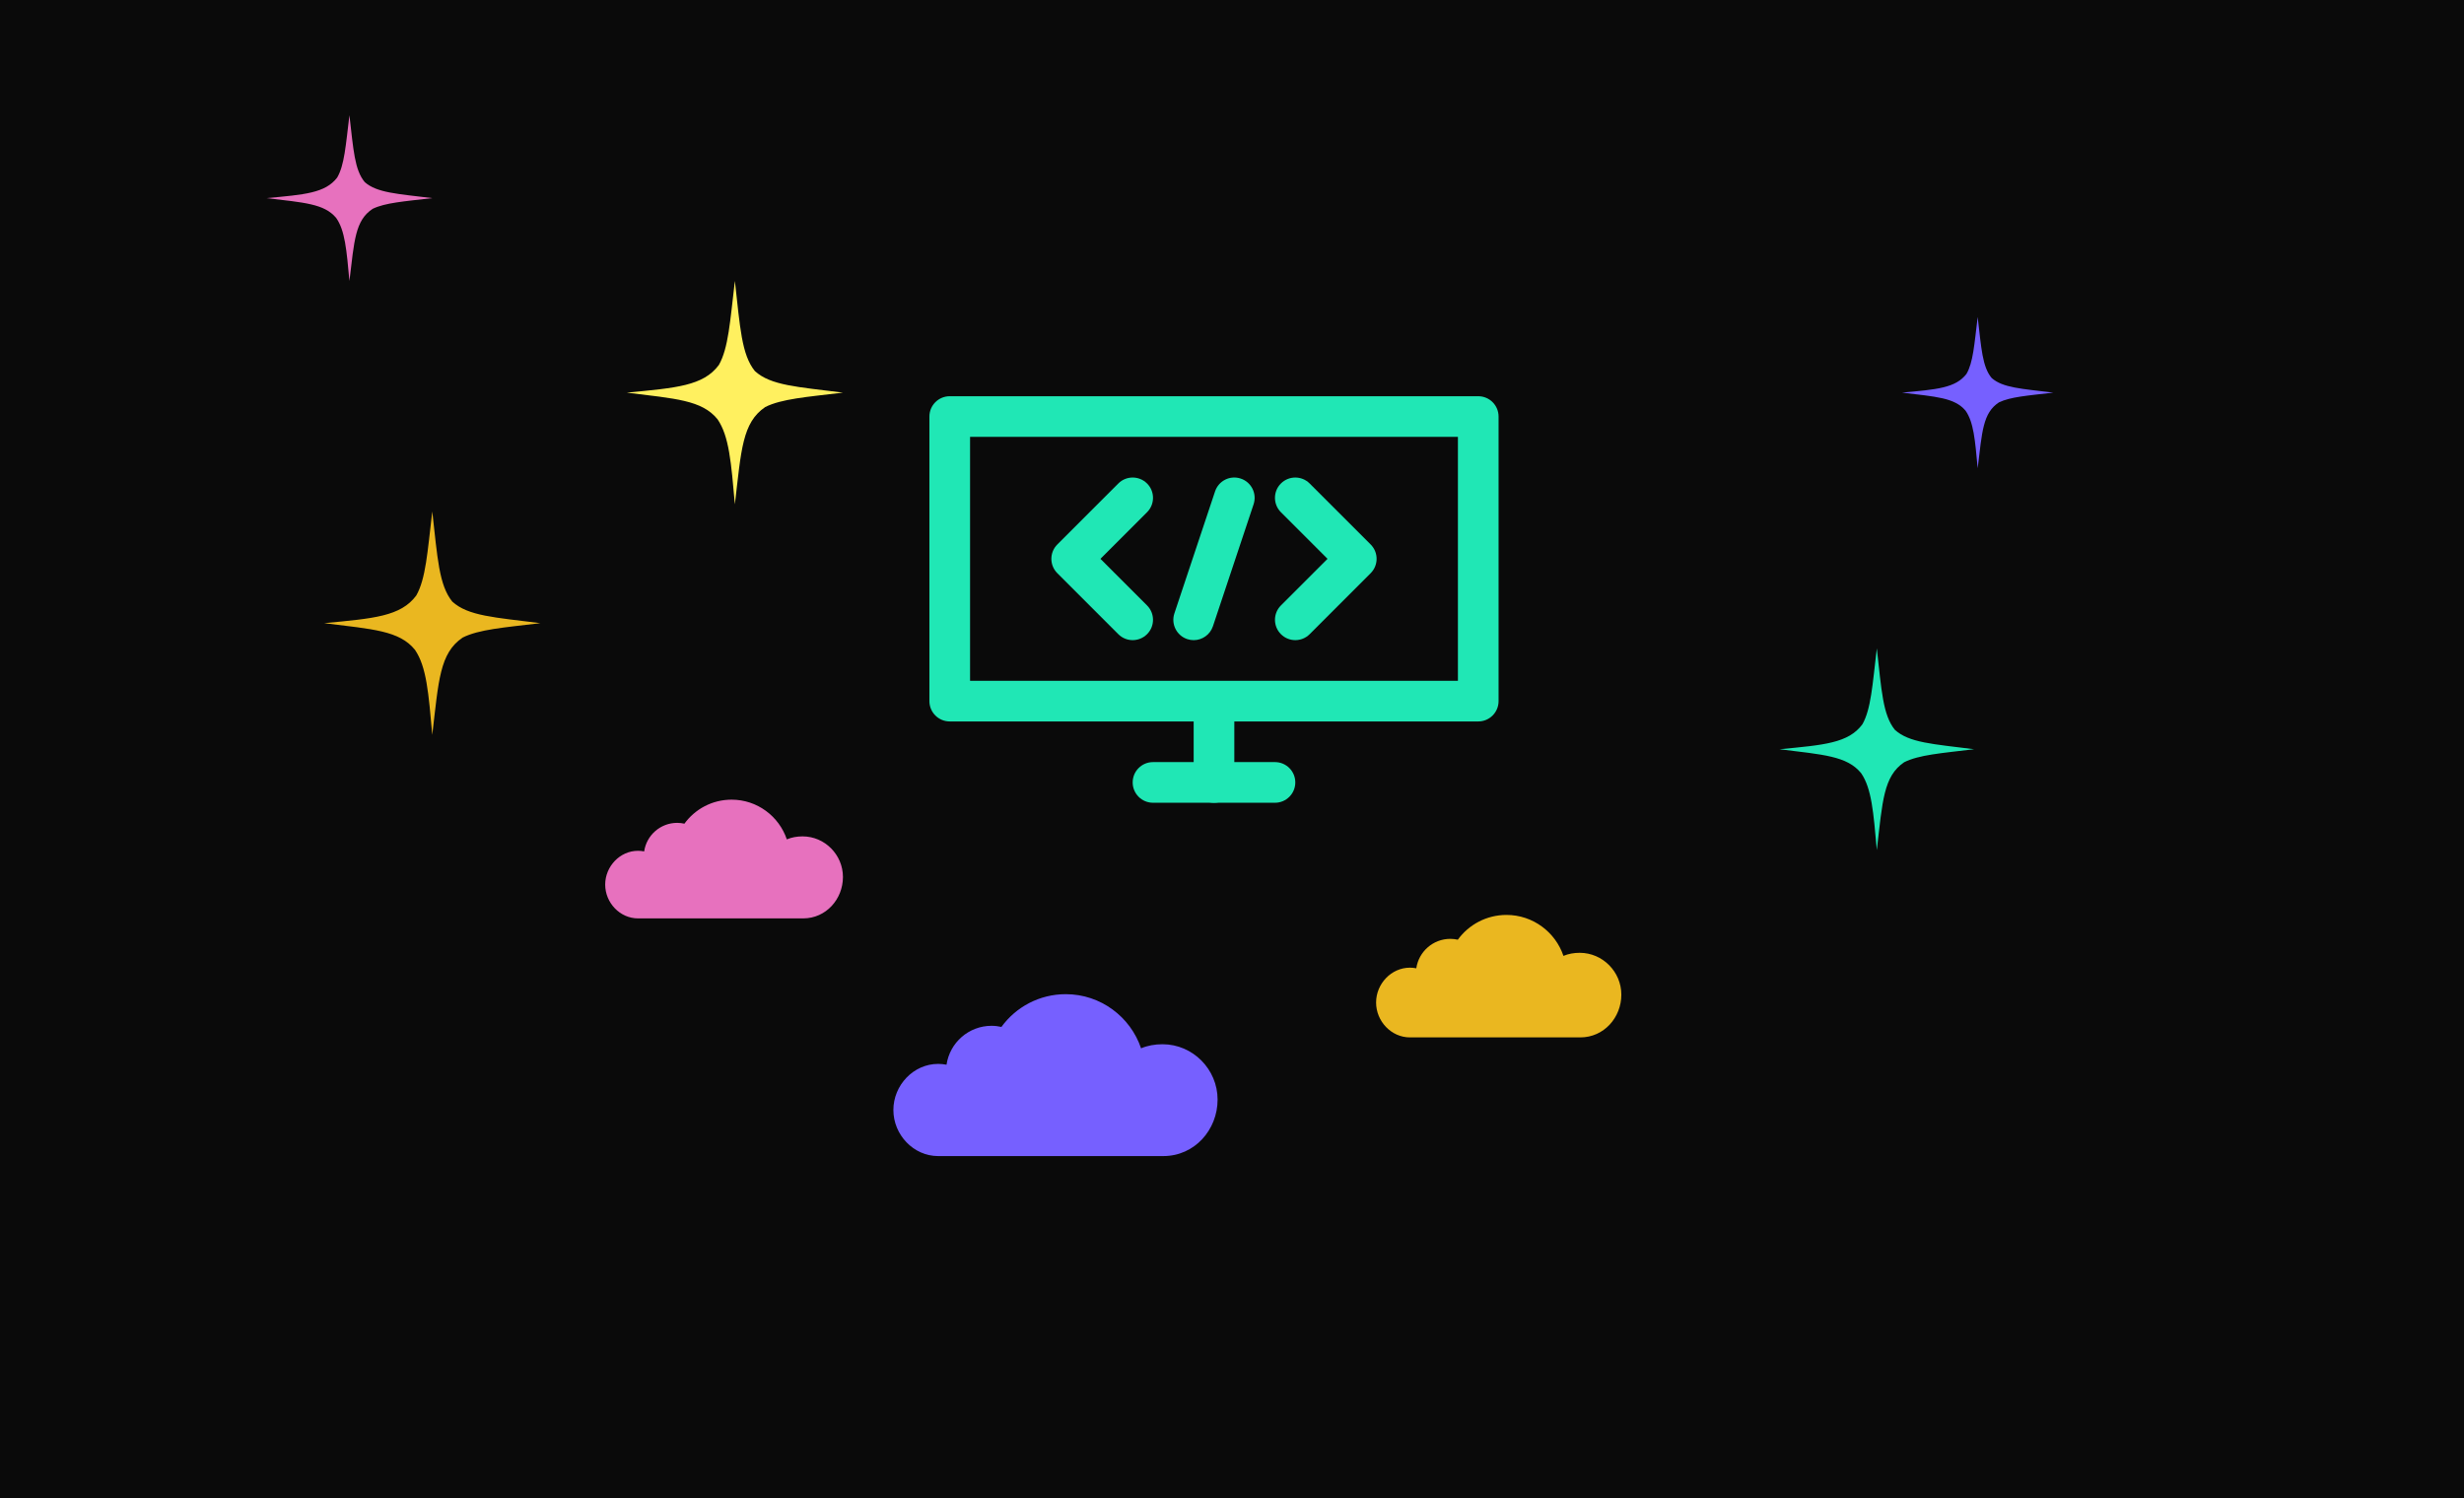 <svg width="342" height="208" viewBox="0 0 342 208" fill="none" xmlns="http://www.w3.org/2000/svg">
<rect width="342" height="208" fill="#0A0A0A"/>
<path d="M48.5 16C47.982 20.231 47.81 22.918 46.797 24.652C45.142 26.808 42.272 27.013 37 27.5C42.187 28.128 44.991 28.264 46.651 30.238C47.892 31.986 48.102 34.691 48.5 39C49.176 33.411 49.282 30.589 51.733 28.983C53.475 28.141 56.075 27.957 60 27.5C55.133 26.904 52.31 26.767 50.629 25.28C49.208 23.586 49.056 20.772 48.5 16Z" fill="#E771BE"/>
<path d="M274.5 44C274.027 47.863 273.87 50.316 272.946 51.9C271.434 53.868 268.814 54.055 264 54.5C268.735 55.073 271.296 55.197 272.812 57C273.945 58.596 274.136 61.066 274.5 65C275.117 59.897 275.214 57.32 277.452 55.854C279.043 55.085 281.417 54.918 285 54.5C280.557 53.956 277.979 53.831 276.444 52.473C275.146 50.926 275.008 48.357 274.5 44Z" fill="#7660FF"/>
<path d="M102 39C101.324 44.703 101.1 48.324 99.779 50.661C97.62 53.567 93.877 53.843 87 54.5C93.765 55.346 97.423 55.529 99.589 58.191C101.207 60.547 101.481 64.192 102 70C102.882 62.467 103.02 58.663 106.217 56.498C108.489 55.364 111.881 55.117 117 54.5C110.652 53.697 106.969 53.512 104.777 51.508C102.923 49.224 102.725 45.431 102 39Z" fill="#FFF05F"/>
<path d="M260.5 90C259.892 95.151 259.69 98.421 258.501 100.533C256.558 103.157 253.189 103.407 247 104C253.088 104.764 256.381 104.93 258.33 107.334C259.786 109.462 260.033 112.754 260.5 118C261.294 111.196 261.418 107.76 264.295 105.805C266.341 104.781 269.393 104.557 274 104C268.287 103.274 264.972 103.108 262.999 101.298C261.331 99.235 261.153 95.809 260.5 90Z" fill="#20E7B5"/>
<path d="M60 71C59.324 76.703 59.1 80.324 57.779 82.661C55.62 85.567 51.877 85.844 45 86.5C51.765 87.346 55.423 87.529 57.589 90.191C59.207 92.547 59.481 96.192 60 102C60.882 94.467 61.02 90.663 64.217 88.499C66.49 87.364 69.881 87.117 75 86.5C68.652 85.697 64.969 85.512 62.777 83.508C60.923 81.224 60.725 77.431 60 71Z" fill="#EAB720"/>
<path d="M205.179 100.143H131.821C130.262 100.143 129 98.879 129 97.321V57.821C129 56.263 130.262 55 131.821 55H205.179C206.738 55 208 56.263 208 57.821V97.321C208 98.879 206.738 100.143 205.179 100.143ZM134.643 94.5H202.357V60.643H134.643V94.5Z" fill="#20E7B5"/>
<path d="M168.5 111.428C166.941 111.428 165.679 110.165 165.679 108.607V100.143C165.679 98.585 166.941 97.321 168.5 97.321C170.059 97.321 171.322 98.585 171.322 100.143V108.607C171.322 110.165 170.059 111.428 168.5 111.428Z" fill="#20E7B5"/>
<path d="M176.964 111.429H160.036C158.476 111.429 157.214 110.165 157.214 108.607C157.214 107.049 158.476 105.786 160.036 105.786H176.964C178.523 105.786 179.786 107.049 179.786 108.607C179.786 110.165 178.523 111.429 176.964 111.429Z" fill="#20E7B5"/>
<path d="M157.214 88.857C156.493 88.857 155.771 88.581 155.22 88.03L146.756 79.566C145.653 78.464 145.653 76.678 146.756 75.576L155.22 67.112C156.322 66.01 158.107 66.01 159.209 67.112C160.312 68.214 160.312 69.999 159.209 71.102L152.74 77.571L159.209 84.041C160.312 85.143 160.312 86.929 159.209 88.031C158.658 88.581 157.936 88.857 157.214 88.857V88.857Z" fill="#20E7B5"/>
<path d="M179.786 88.857C179.064 88.857 178.342 88.581 177.791 88.03C176.689 86.928 176.689 85.143 177.791 84.041L184.26 77.571L177.79 71.102C176.688 69.999 176.688 68.214 177.79 67.112C178.893 66.01 180.678 66.01 181.78 67.112L190.244 75.576C191.347 76.678 191.347 78.464 190.244 79.566L181.78 88.03C181.229 88.581 180.507 88.857 179.786 88.857Z" fill="#20E7B5"/>
<path d="M165.679 88.859C165.384 88.859 165.084 88.812 164.786 88.713C163.31 88.22 162.51 86.621 163.004 85.143L168.647 68.215C169.14 66.736 170.722 65.933 172.215 66.43C173.692 66.924 174.491 68.522 173.997 70L168.354 86.929C167.961 88.111 166.861 88.859 165.679 88.859L165.679 88.859Z" fill="#20E7B5"/>
<path d="M117 121.731C117 118.649 114.48 116.097 111.398 116.097C110.625 116.097 109.88 116.228 109.211 116.512C108.132 113.316 105.106 111 101.545 111C98.853 111 96.467 112.311 94.996 114.334C94.674 114.263 94.339 114.22 93.995 114.22C91.663 114.22 89.738 115.94 89.409 118.181C89.133 118.129 88.847 118.098 88.555 118.098C86.04 118.098 84 120.274 84 122.79C84 125.305 86.04 127.481 88.555 127.481H111.479C114.658 127.481 117 124.807 117 121.731L117 121.731Z" fill="#E771BE"/>
<path d="M169 152.633C169 148.43 165.564 144.951 161.361 144.951C160.307 144.951 159.29 145.13 158.379 145.516C156.907 141.158 152.78 138 147.925 138C144.254 138 141 139.787 138.995 142.546C138.555 142.45 138.098 142.39 137.629 142.39C134.449 142.39 131.824 144.737 131.376 147.792C130.999 147.721 130.61 147.679 130.212 147.679C126.781 147.679 124 150.646 124 154.077C124 157.507 126.782 160.474 130.212 160.474H161.471C165.806 160.474 169 156.828 169 152.633L169 152.633Z" fill="#7660FF"/>
<path d="M225.04 138.069C225.04 134.89 222.441 132.258 219.261 132.258C218.464 132.258 217.695 132.393 217.005 132.686C215.892 129.389 212.771 127 209.098 127C206.321 127 203.859 128.352 202.343 130.439C202.01 130.366 201.665 130.321 201.31 130.321C198.904 130.321 196.919 132.096 196.58 134.407C196.294 134.353 196 134.321 195.699 134.321C193.104 134.321 191 136.566 191 139.161C191 141.756 193.104 144 195.699 144H219.345C222.624 144 225.04 141.242 225.04 138.069L225.04 138.069Z" fill="#EAB720"/>
</svg>
